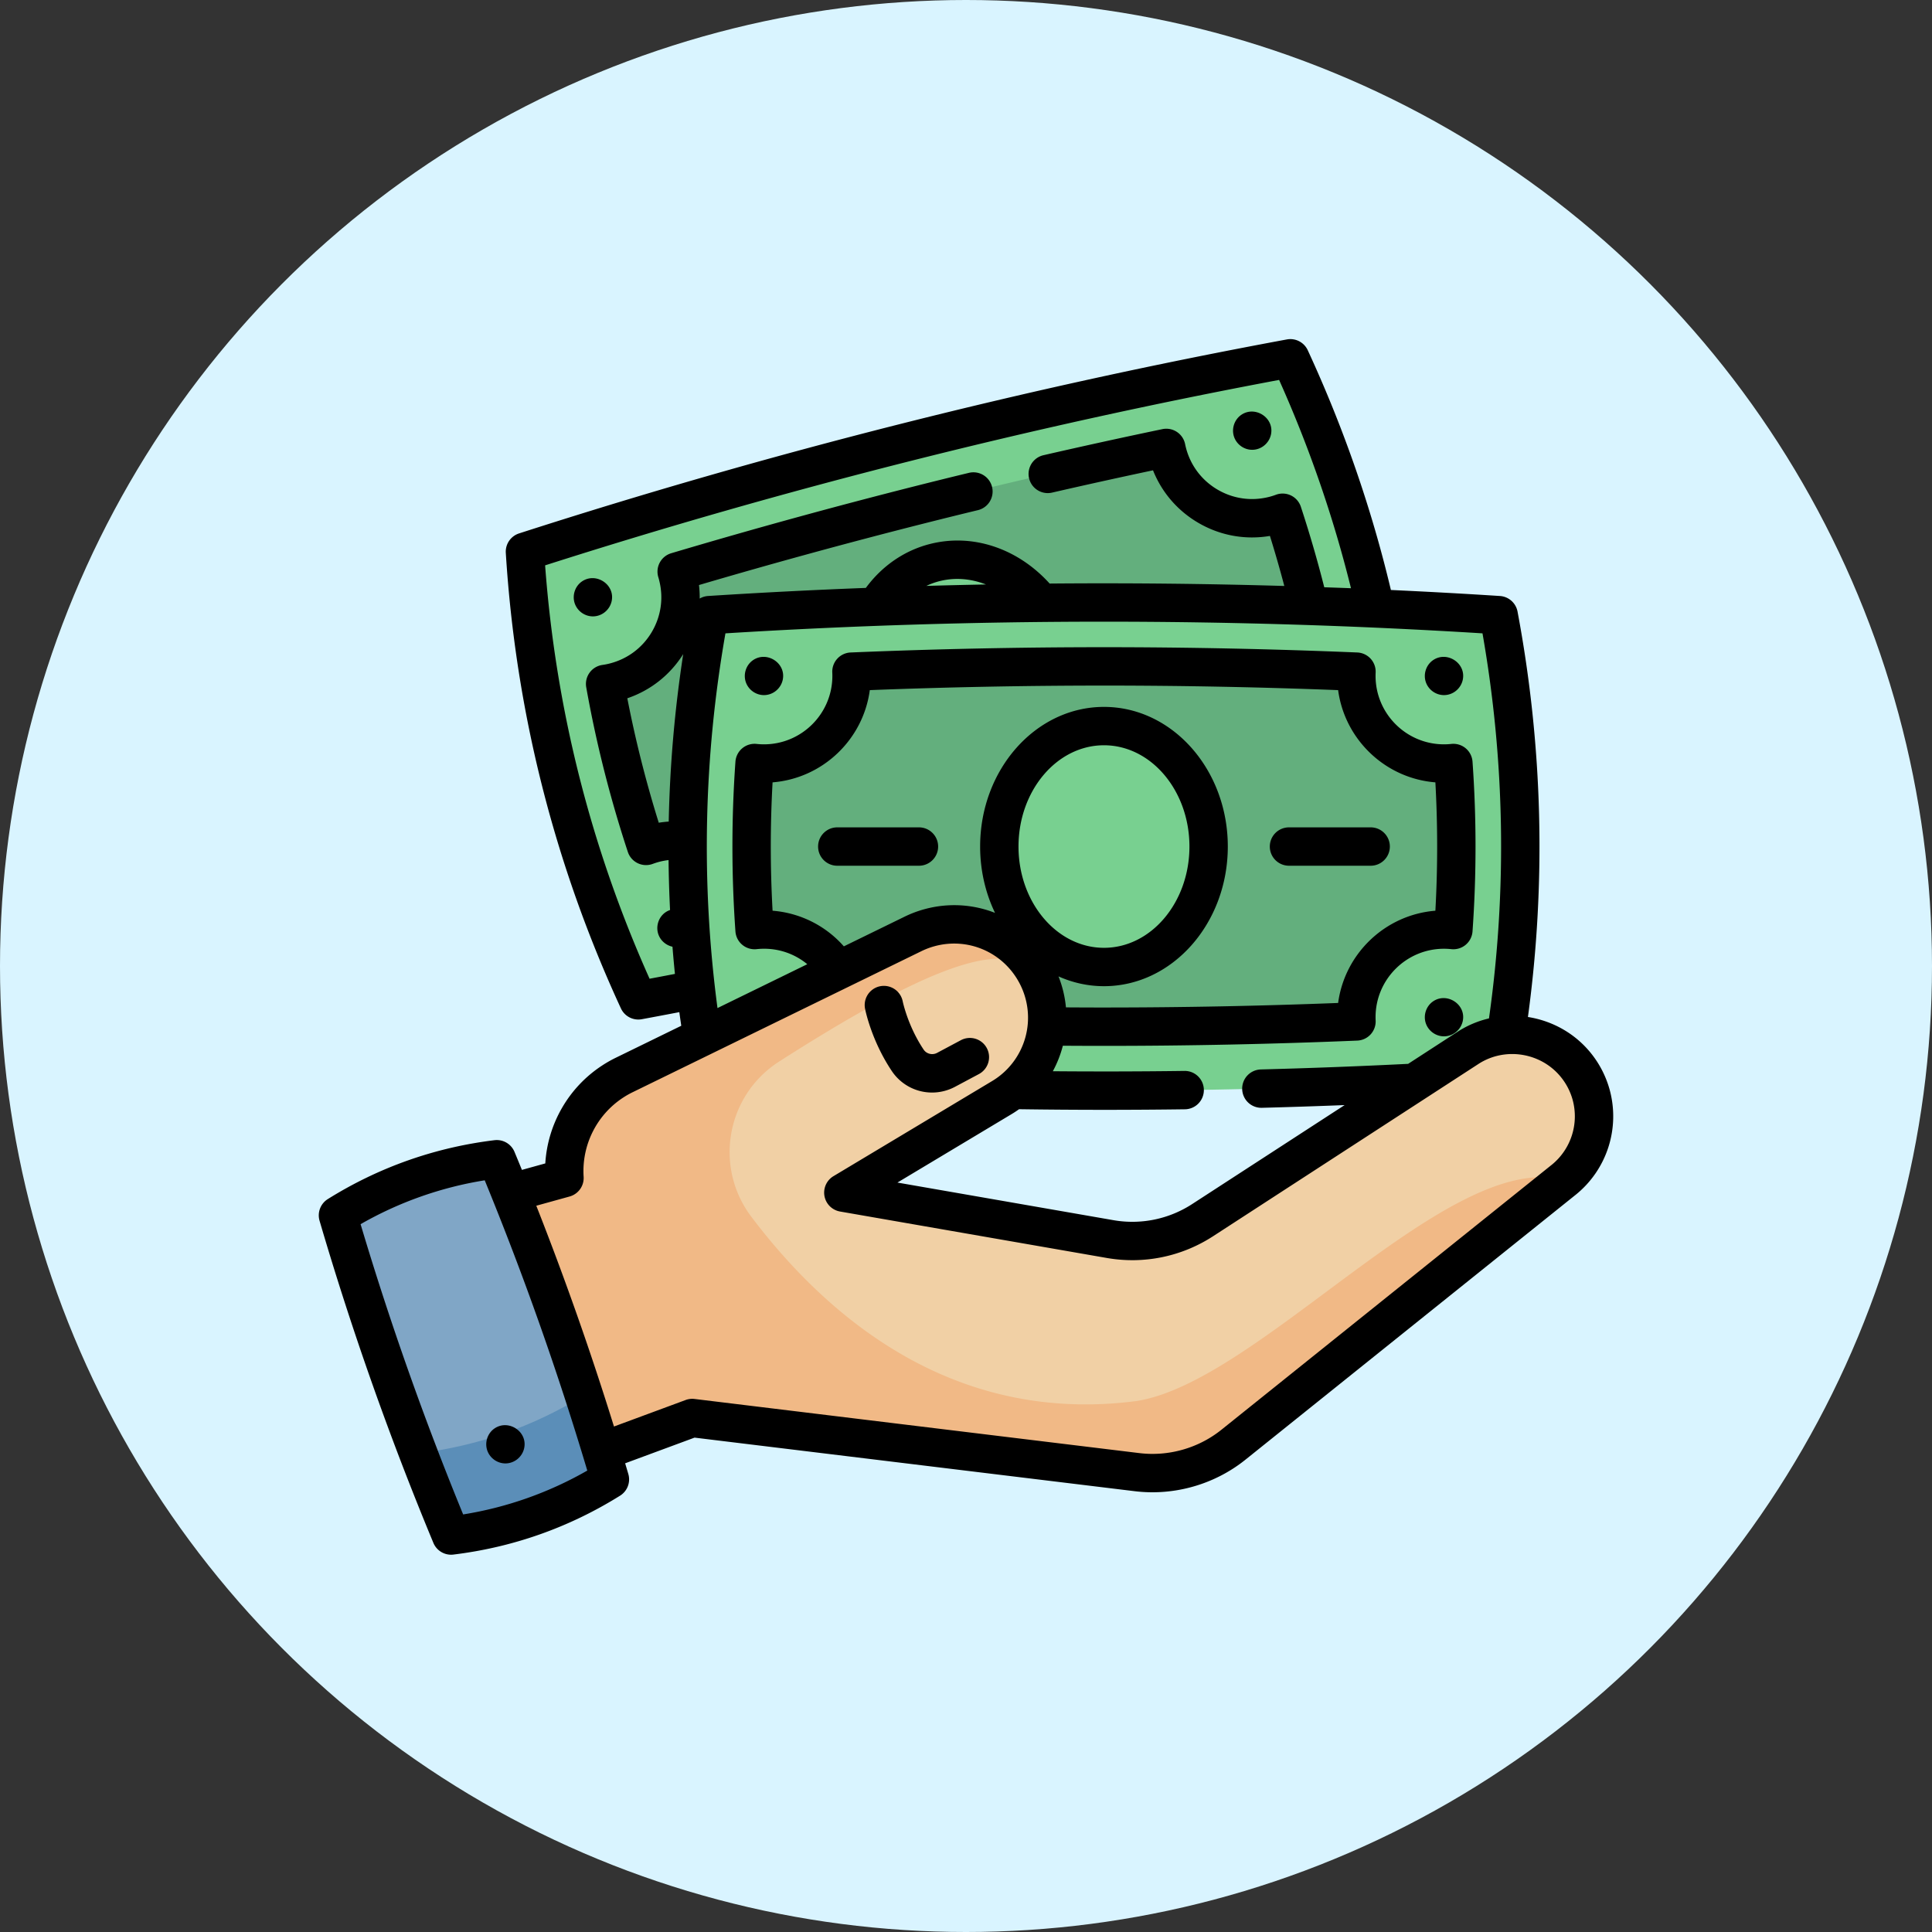 <svg xmlns="http://www.w3.org/2000/svg" version="1.1" xmlns:xlink="http://www.w3.org/1999/xlink" width="512" height="512" x="0" y="0" viewBox="0 0 506.01 506.01" style="enable-background:new 0 0 512 512" xml:space="preserve" class=""><rect x="0" y="0" width="506.01" height="506.01" fill="#333333" stroke="none"/><circle r="253.005" cx="253.005" cy="253.005" fill="#d9f4ff" shape="circle" transform="matrix(1,0,0,1,0,0)"></circle><g transform="matrix(0.67,0,0,0.67,83.492,78.492)"><path fill="#78d090" d="M379.795 22.912A2395.343 2395.343 0 0 0 80.599 98.506c3.801 61.235 18.572 119.699 44.314 175.391a2395.347 2395.347 0 0 0 299.196-75.595c-3.8-61.235-18.572-119.699-44.314-175.39z" opacity="1" data-original="#78d090"></path><path fill="#63af7d" d="M392.779 146.606c-1.205.17-2.405.401-3.607.705-18.344 4.635-29.451 23.253-24.819 41.587.137.543.284 1.083.448 1.609-31.601 9.397-63.456 18.157-95.198 26.177s-63.926 15.44-96.207 22.183a31.233 31.233 0 0 0-.37-1.629c-4.632-18.334-23.251-29.441-41.584-24.809a34.168 34.168 0 0 0-3.509 1.093 459.171 459.171 0 0 1-15.998-63.32 34.099 34.099 0 0 0 3.607-.705c18.334-4.632 29.442-23.25 24.809-41.584a30.422 30.422 0 0 0-.448-1.609c31.61-9.4 63.455-18.157 95.198-26.177s63.935-15.442 96.207-22.183c.106.541.233 1.086.37 1.629 4.632 18.334 23.25 29.442 41.594 24.807a34.447 34.447 0 0 0 3.509-1.093 459.086 459.086 0 0 1 15.998 63.319z" opacity="1" data-original="#63af7d"></path><ellipse cx="252.354" cy="148.404" fill="#78d090" rx="40.91" ry="47.089" transform="rotate(-14.18 252.323 148.373)" opacity="1" data-original="#78d090"></ellipse><path fill="#78d090" d="M461.237 123.318a2395.39 2395.39 0 0 0-308.598 0c-11.315 60.301-11.315 120.601 0 180.902a2395.39 2395.39 0 0 0 308.598 0c11.316-60.3 11.316-120.601 0-180.902z" opacity="1" data-original="#78d090"></path><path fill="#63af7d" d="M443.526 246.424c-1.21-.13-2.43-.2-3.67-.2-18.92 0-34.25 15.33-34.25 34.24 0 .56.01 1.12.04 1.67-32.94 1.37-65.97 2.06-98.71 2.06s-65.76-.69-98.71-2.06c.03-.55.04-1.11.04-1.67 0-18.91-15.33-34.24-34.24-34.24-1.24 0-2.47.07-3.67.2a459.226 459.226 0 0 1 0-65.31c1.2.13 2.43.2 3.67.2 18.91 0 34.24-15.33 34.24-34.24 0-.56-.01-1.12-.04-1.67 32.95-1.37 65.97-2.06 98.71-2.06s65.77.69 98.71 2.06c-.03.55-.04 1.11-.04 1.67 0 18.91 15.33 34.24 34.25 34.24 1.24 0 2.46-.07 3.67-.2 1.55 21.76 1.55 43.55 0 65.31z" opacity="1" data-original="#63af7d"></path><ellipse cx="306.938" cy="213.77" fill="#78d090" rx="40.91" ry="47.089" opacity="1" data-original="#78d090"></ellipse><path fill="#f1d0a5" d="M486.556 344.125h-.009L357.553 447.597a50.49 50.49 0 0 1-37.703 10.73l-173.857-21.158-46.324 17.135C74.784 428.712 85.01 346.368 85.01 346.368l11.032-3.019c-.957-14.741 5.995-29.379 18.899-37.754a41.231 41.231 0 0 1 4.485-2.545l74.551-36.408 38.341-18.726a36.115 36.115 0 0 1 6.383-2.407c16.026-4.39 33.424 2.657 41.627 17.769 9.307 17.156 3.442 38.599-13.301 48.631l-61.975 37.142 104.292 18.165a50.503 50.503 0 0 0 36.158-7.401l103.722-67.331c13.913-9.04 32.424-5.9 42.593 7.22a31.916 31.916 0 0 1 5.555 11.084c3.261 11.902-.594 25.134-10.816 33.337z" opacity="1" data-original="#f1d0a5"></path><path fill="#f1b986" d="M319.566 430.536c-71.422 9.277-120.661-32.605-150.451-72.008-14.771-19.538-9.791-47.483 10.83-60.701 71.921-46.102 90.524-44.408 100.383-34.549-8.203-15.112-25.601-22.159-41.627-17.769a36.086 36.086 0 0 0-6.383 2.407l-38.341 18.726-60.425 29.51-.007.012-14.118 6.887c-15.759 7.694-24.445 23.927-23.384 40.299l-11.032 3.019S74.785 428.714 99.67 454.306l46.324-17.135 173.857 21.158a50.496 50.496 0 0 0 37.703-10.73l128.995-103.472c-44.578-12.095-118.879 79.051-166.983 86.409z" opacity="1" data-original="#f1b986" class=""></path><path fill="#80a6c6" d="M69.582 336.004C47.266 338.728 26.573 346.04 7.5 357.941a1217.157 1217.157 0 0 0 44.225 125.155c22.315-2.723 43.009-10.036 62.081-21.937a1217.472 1217.472 0 0 0-44.224-125.155z" opacity="1" data-original="#80a6c6"></path><path fill="#5b8eb8" d="M113.806 461.159c-19.07 11.91-39.76 19.22-62.08 21.94-4.43-10.66-8.7-21.37-12.82-32.13 23.25-2.87 44.84-10.42 64.77-22.66 3.53 10.9 6.91 21.85 10.13 32.85z" opacity="1" data-original="#5b8eb8" class=""></path><path d="M504.605 308.787a39.421 39.421 0 0 0-6.861-13.678c-6.336-8.174-15.428-13.196-25.074-14.709 7.154-52.646 5.805-105.915-4.063-158.47a7.501 7.501 0 0 0-6.889-6.101c-14.18-.914-28.39-1.689-42.617-2.351-7.576-31.913-18.495-63.412-32.498-93.712a7.495 7.495 0 0 0-8.173-4.228C277.261 34.264 176.281 59.776 78.294 91.366a7.501 7.501 0 0 0-5.184 7.603c3.84 61.867 18.979 121.78 44.998 178.072a7.5 7.5 0 0 0 8.175 4.228 2316.1 2316.1 0 0 0 14.658-2.763c.234 1.776.502 3.549.756 5.324l-25.54 12.475a47.433 47.433 0 0 0-5.294 2.999c-13.172 8.55-21.376 22.857-22.315 38.336l-9.138 2.532c-.961-2.353-1.928-4.703-2.903-7.047a7.502 7.502 0 0 0-7.833-4.564C45.367 331.405 23.45 339.15 3.53 351.58a7.5 7.5 0 0 0-3.227 8.473A1230.238 1230.238 0 0 0 44.8 485.979a7.5 7.5 0 0 0 7.833 4.565c23.307-2.844 45.224-10.589 65.144-23.019a7.5 7.5 0 0 0 3.227-8.473c-.409-1.395-.828-2.789-1.242-4.184l27.132-10.037 172.042 20.94a57.32 57.32 0 0 0 6.942.422c13.127 0 26.082-4.485 36.371-12.746L491.008 350.16a6.18 6.18 0 0 0 .241-.186 39.425 39.425 0 0 0 13.356-41.187zm-375.294-43.342c-22.967-51.279-36.688-105.586-40.835-161.594C182.24 73.88 278.712 49.507 375.4 31.363c11.839 26.436 21.261 53.763 28.097 81.43-3.48-.139-6.964-.253-10.447-.377a468.372 468.372 0 0 0-9.152-31.482 7.5 7.5 0 0 0-9.713-4.688c-.969.356-1.861.635-2.748.857-6.931 1.752-14.129.702-20.266-2.957-6.135-3.658-10.476-9.485-12.227-16.417-.11-.434-.204-.86-.291-1.286a7.5 7.5 0 0 0-8.881-5.841 2363.69 2363.69 0 0 0-46.488 10.193 7.5 7.5 0 0 0 3.361 14.619 2346.377 2346.377 0 0 1 39.468-8.714c3.373 8.479 9.405 15.578 17.375 20.33 8.609 5.134 18.551 6.977 28.321 5.315a453.057 453.057 0 0 1 5.625 19.564 2421.877 2421.877 0 0 0-91.731-.944C273.23 97.19 255.638 91.276 238.98 95.483c-9.999 2.523-18.789 8.569-25.126 17.185-20.609.794-41.185 1.84-61.702 3.162a7.455 7.455 0 0 0-3.25 1 41.635 41.635 0 0 0-.277-5.284 2376.67 2376.67 0 0 1 88.304-24.149 1950.092 1950.092 0 0 1 20.671-5.111 7.5 7.5 0 1 0-3.51-14.583 1972.277 1972.277 0 0 0-20.832 5.15 2395.415 2395.415 0 0 0-95.49 26.262 7.5 7.5 0 0 0-5.031 9.396c.112.364.218.742.309 1.127l.028.116c1.752 6.922.702 14.111-2.957 20.244-3.66 6.134-9.49 10.475-16.458 12.234-.857.222-1.794.406-2.784.547a7.5 7.5 0 0 0-6.324 8.741 468.064 468.064 0 0 0 16.262 64.354 7.498 7.498 0 0 0 9.734 4.678 27.486 27.486 0 0 1 2.732-.858 27.096 27.096 0 0 1 3.454-.633c.069 6.51.258 13.019.585 19.523a7.346 7.346 0 0 0-1.85.937c-2.755 1.948-3.853 5.656-2.637 8.797.916 2.366 3.001 4.08 5.431 4.611.281 3.545.601 7.088.96 10.629-3.188.617-6.471 1.242-9.911 1.887zm131.472-154.122c-7.76.148-15.516.334-23.27.556a28.073 28.073 0 0 1 5.14-1.853c6.015-1.52 12.272-1.002 18.13 1.297zM132.901 204.46a453.47 453.47 0 0 1-12.291-48.649c9.069-3.072 16.714-9.105 21.851-17.268a497.237 497.237 0 0 0-5.664 65.468c-1.301.096-2.601.23-3.896.449zm26.066-74.031c98.223-6.085 197.725-6.085 295.939 0 8.767 49.967 9.603 100.55 2.537 150.526a38.765 38.765 0 0 0-12.302 5.238l-19.295 12.526a2439.835 2439.835 0 0 1-57.576 2.188 7.5 7.5 0 0 0-7.302 7.693 7.499 7.499 0 0 0 7.692 7.302c10.773-.281 21.584-.641 32.354-1.063l-59.59 38.683a42.912 42.912 0 0 1-30.793 6.303L226.2 345.123l44.681-26.786c.99-.594 1.94-1.229 2.866-1.885 11.045.156 22.152.241 33.259.241 10.554 0 21.103-.07 31.581-.21a7.499 7.499 0 0 0 7.398-7.6c-.055-4.142-3.456-7.482-7.6-7.399-17.052.228-34.29.266-51.434.12a43.891 43.891 0 0 0 3.915-9.97c5.536.039 10.923.059 16.07.059 32.736 0 66.052-.695 99.021-2.066a7.498 7.498 0 0 0 7.177-7.905 23.807 23.807 0 0 1-.028-1.258c0-14.744 12-26.74 26.75-26.74.933 0 1.898.053 2.869.157a7.501 7.501 0 0 0 8.282-6.925 468.875 468.875 0 0 0 0-66.375 7.501 7.501 0 0 0-8.282-6.924c-.971.104-1.937.157-2.869.157-14.75 0-26.75-11.996-26.75-26.74 0-.422.006-.844.028-1.258a7.502 7.502 0 0 0-7.177-7.906 2394.132 2394.132 0 0 0-99.021-2.067c-32.729 0-66.045.695-99.022 2.067a7.498 7.498 0 0 0-7.177 7.906c.022.414.028.836.028 1.258 0 14.744-11.995 26.74-26.739 26.74-.941 0-1.904-.052-2.862-.156a7.484 7.484 0 0 0-5.615 1.7 7.507 7.507 0 0 0-2.674 5.223 468.59 468.59 0 0 0 0 66.376 7.503 7.503 0 0 0 8.289 6.923c7.369-.798 14.394 1.434 19.798 5.886l-35.101 17.145c-6.458-48.663-5.419-97.862 3.106-146.482zm114.562 83.341c0-21.83 14.987-39.589 33.409-39.589 18.423 0 33.41 17.76 33.41 39.589s-14.987 39.589-33.41 39.589c-18.422-.001-33.409-17.76-33.409-39.589zm33.409 54.588c26.693 0 48.41-24.489 48.41-54.589 0-30.101-21.717-54.589-48.41-54.589s-48.409 24.489-48.409 54.589c0 9.379 2.11 18.213 5.82 25.931-8.556-3.353-18.184-4.017-27.611-1.433a43.954 43.954 0 0 0-7.714 2.908l-23.768 11.609a41.43 41.43 0 0 0-27.865-13.927 453.992 453.992 0 0 1 0-50.177c19.605-1.571 35.431-16.749 38.007-36.057a2379.165 2379.165 0 0 1 91.538-1.778c30.262 0 61.021.598 91.537 1.778 2.577 19.309 18.407 34.487 38.017 36.057a454.01 454.01 0 0 1 0 50.178c-19.609 1.571-35.439 16.749-38.017 36.058a2378.604 2378.604 0 0 1-91.537 1.778c-4.768 0-9.753-.018-14.865-.052a43.759 43.759 0 0 0-2.906-12.112c5.507 2.461 11.499 3.828 17.773 3.828zM56.436 474.856a1215.988 1215.988 0 0 1-40.094-113.464 143.174 143.174 0 0 1 48.528-17.148 1216.277 1216.277 0 0 1 40.094 113.464 143.174 143.174 0 0 1-48.528 17.148zm425.627-136.745a6.589 6.589 0 0 0-.211.163L352.86 441.746c-8.97 7.201-20.668 10.531-32.108 9.133l-173.85-21.16a7.509 7.509 0 0 0-3.509.411l-27.999 10.357a1233.25 1233.25 0 0 0-30.366-86.308l13.02-3.607a7.5 7.5 0 0 0 5.482-7.715c-.807-12.375 5.133-24.243 15.525-30.989a32.692 32.692 0 0 1 3.661-2.074l112.889-55.139a28.97 28.97 0 0 1 5.083-1.917c13.009-3.566 26.6 2.237 33.045 14.113a28.874 28.874 0 0 1-10.563 38.621l-61.971 37.15a7.5 7.5 0 0 0 2.57 13.821l104.293 18.16c14.46 2.512 29.205-.507 41.527-8.499l103.723-67.332c10.549-6.856 24.86-4.429 32.571 5.52a24.465 24.465 0 0 1 4.258 8.471 24.422 24.422 0 0 1-8.078 25.348z" fill="#000000" opacity="1" data-original="#000000" class=""></path><path d="M223.998 301.521a18.899 18.899 0 0 0 15.739 8.414c3.048 0 6.141-.734 9.016-2.268l9.297-4.958a7.5 7.5 0 0 0 3.088-10.147 7.497 7.497 0 0 0-10.146-3.088l-9.297 4.958c-1.814.968-4.114.415-5.233-1.257-6.227-9.298-8.178-18.786-8.213-18.961a7.5 7.5 0 0 0-14.726 2.847c.095.503 2.46 12.491 10.475 24.46zM72.955 454.911c3.481 0 6.532-2.473 7.309-5.851 1.519-6.608-6.202-11.611-11.668-7.746-2.756 1.948-3.853 5.656-2.637 8.797 1.109 2.864 3.921 4.8 6.996 4.8zM364.883 58.678c3.481 0 6.532-2.473 7.309-5.851 1.519-6.608-6.202-11.611-11.668-7.746-2.756 1.948-3.853 5.656-2.637 8.797 1.109 2.864 3.921 4.8 6.996 4.8zM114.463 117.945c1.519-6.608-6.202-11.611-11.668-7.746-2.755 1.948-3.853 5.656-2.637 8.797 1.109 2.864 3.921 4.8 6.996 4.8 3.481 0 6.532-2.473 7.309-5.851zM435.495 274.362c-2.756 1.948-3.853 5.656-2.637 8.797 1.109 2.864 3.921 4.8 6.996 4.8 3.481 0 6.532-2.473 7.309-5.851 1.52-6.608-6.202-11.61-11.668-7.746zM439.855 154.57c3.481 0 6.532-2.473 7.309-5.851 1.519-6.608-6.202-11.611-11.668-7.746-2.756 1.948-3.853 5.656-2.637 8.797 1.108 2.864 3.92 4.8 6.996 4.8zM174.027 154.57c3.481 0 6.532-2.473 7.309-5.851 1.519-6.608-6.202-11.611-11.668-7.746-2.756 1.948-3.853 5.656-2.637 8.797 1.108 2.864 3.92 4.8 6.996 4.8zM379.266 221.27h31.924c4.143 0 7.5-3.358 7.5-7.5s-3.357-7.5-7.5-7.5h-31.924a7.5 7.5 0 0 0 0 15zM234.611 206.27h-31.924c-4.143 0-7.5 3.358-7.5 7.5s3.357 7.5 7.5 7.5h31.924c4.143 0 7.5-3.358 7.5-7.5s-3.357-7.5-7.5-7.5z" fill="#000000" opacity="1" data-original="#000000" class=""></path></g></svg>